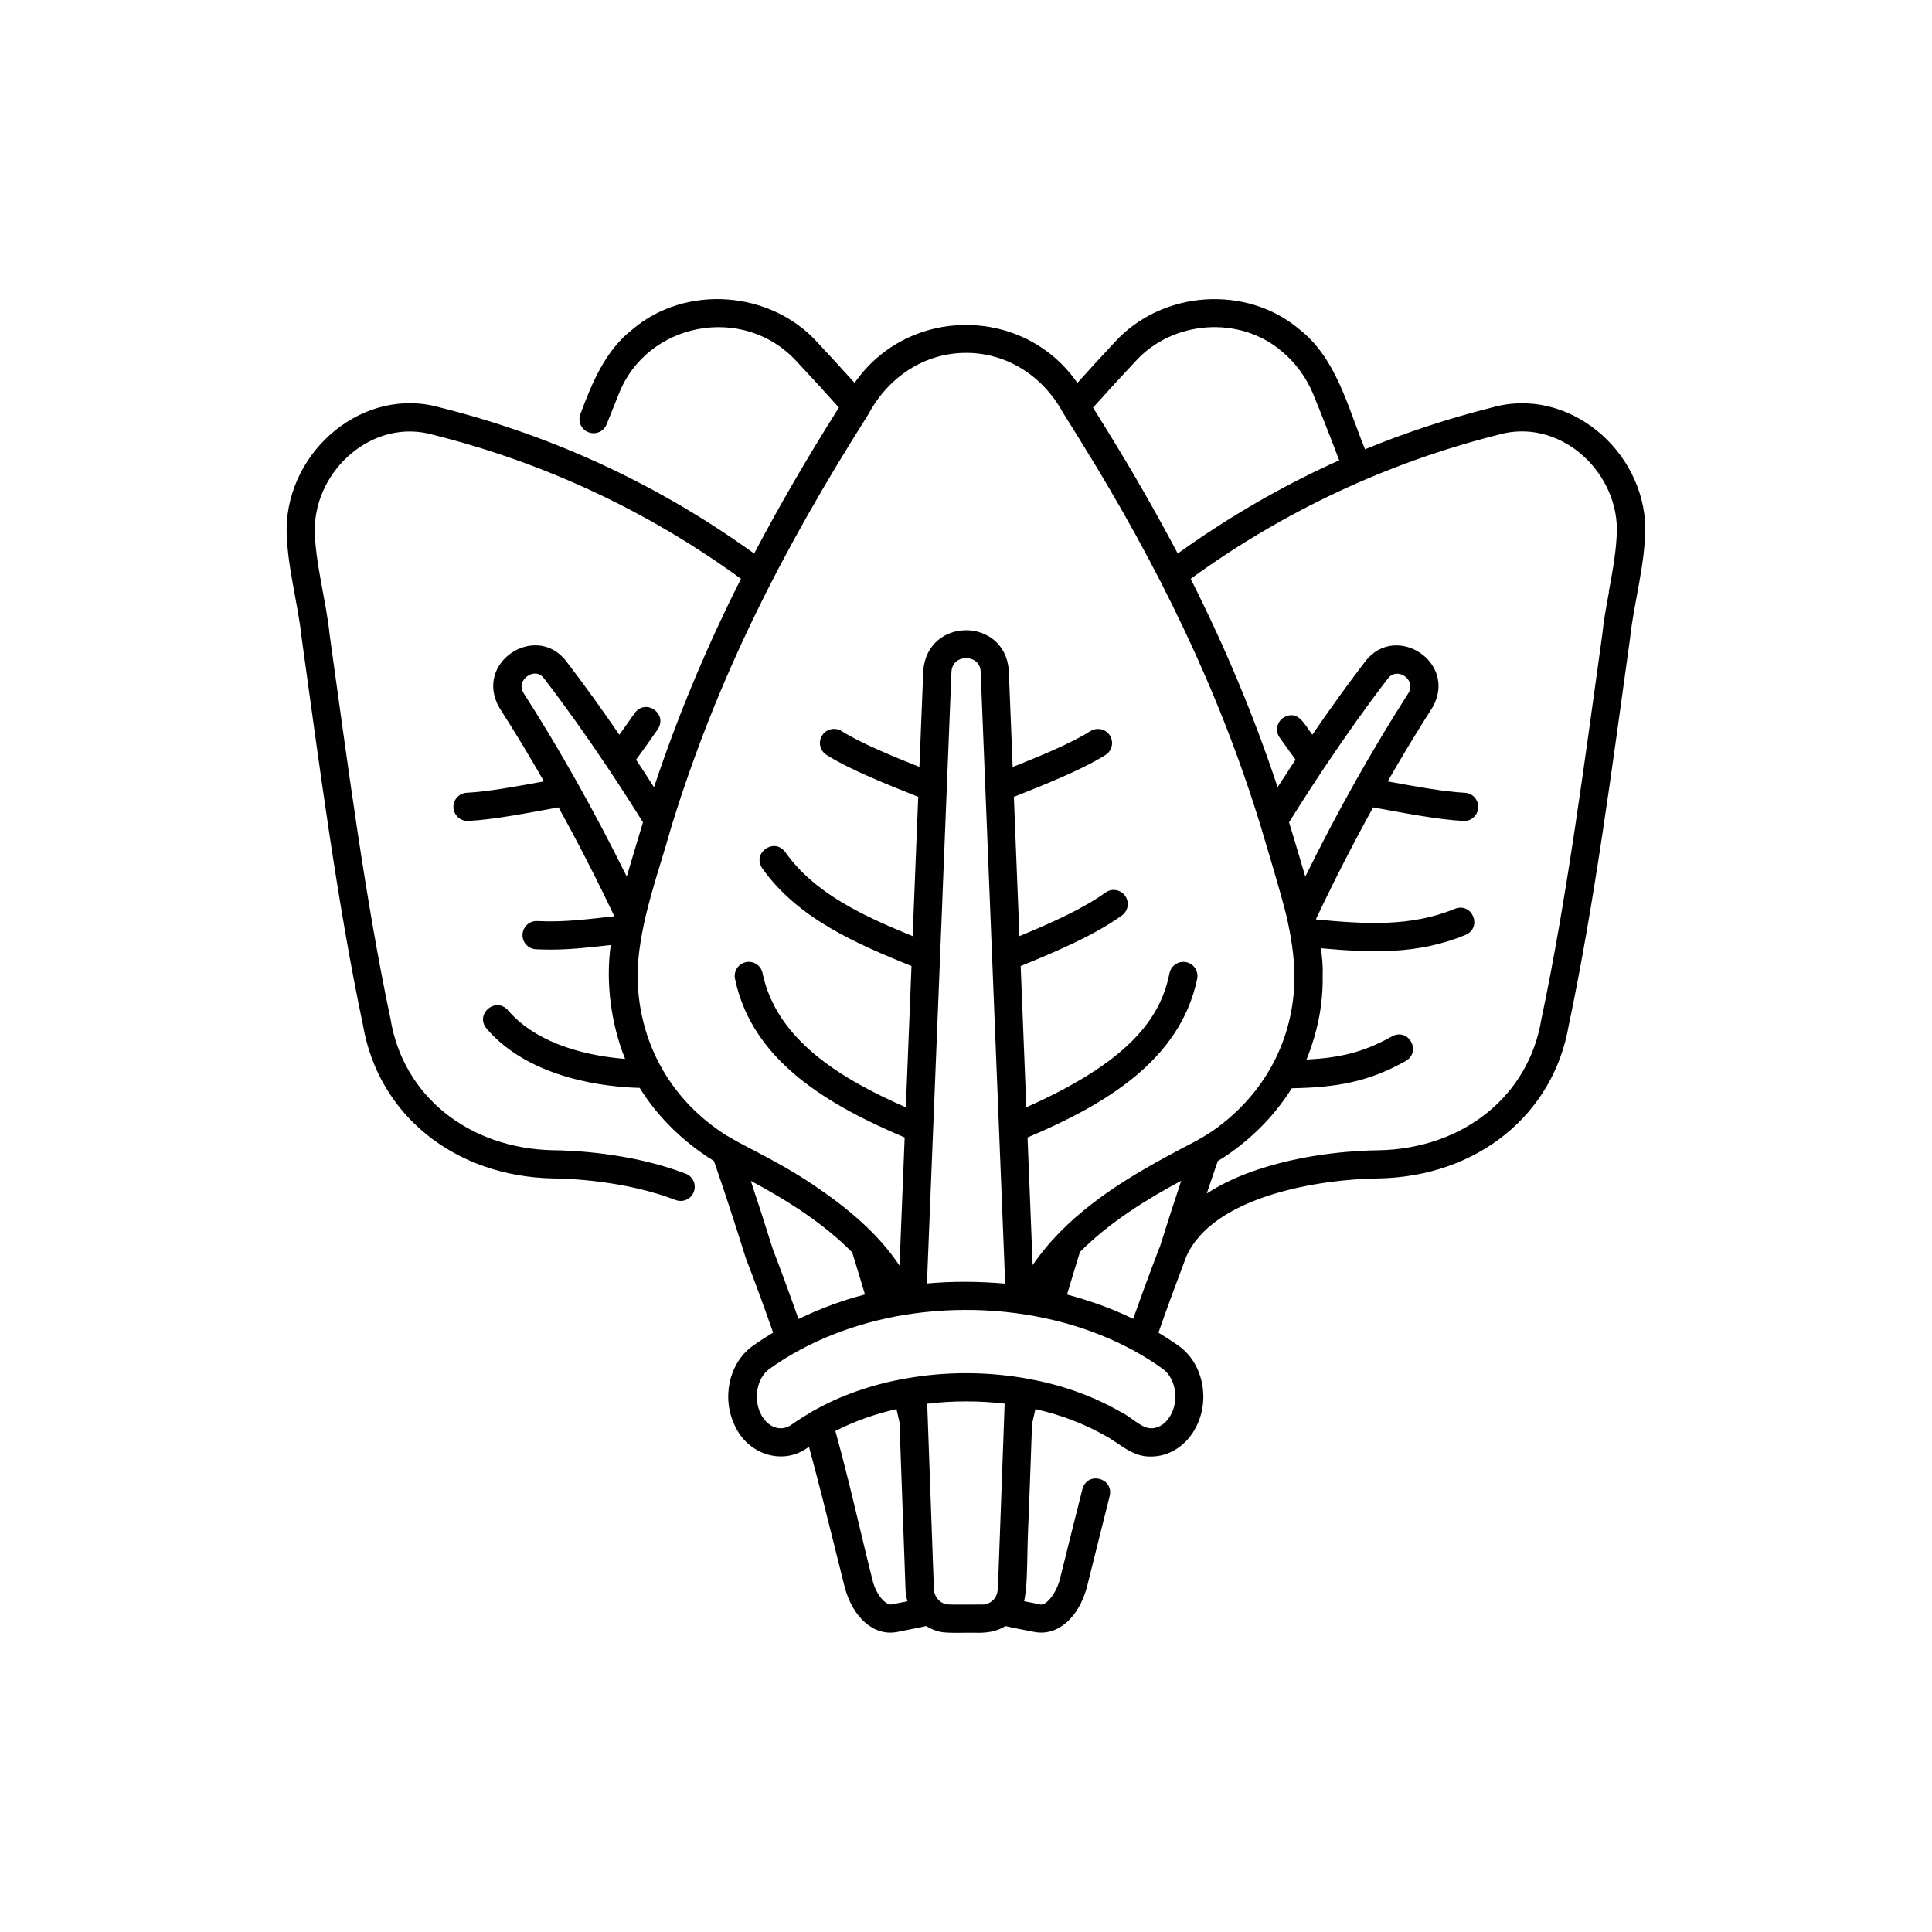 <?xml version="1.0" encoding="UTF-8"?>
<svg id="Livello_1" xmlns="http://www.w3.org/2000/svg" version="1.1" viewBox="0 0 600 600">
  <!-- Generator: Adobe Illustrator 29.0.1, SVG Export Plug-In . SVG Version: 2.1.0 Build 192)  -->
  <defs>
    <style>
      .st0 {
        fill: #010101;
      }
    </style>
  </defs>
  <path class="st0" d="M510.96,163.99c-.33-24.11-23.98-44.22-47.71-37.41-13.5,3.4-26.61,7.72-39.32,12.95-5.37-13.02-8.82-28.17-20.36-37.22-16.46-13.99-42.77-12.15-57.39,3.97-3.92,4.17-7.77,8.4-11.59,12.64-16.65-24.02-52.56-23.98-69.19,0-3.82-4.24-7.67-8.47-11.54-12.59-14.67-16.18-40.98-18.01-57.39-4.08-8.4,6.48-12.64,16.65-16.21,26.31-.89,2.24.21,4.8,2.47,5.67,2.24.89,4.8-.21,5.67-2.47,1.21-3.05,2.45-6.14,3.73-9.3,8.7-22.46,38.86-28.2,55.28-10.21,4.43,4.71,8.82,9.51,13.11,14.32-10.05,15.93-18.68,30.83-26.31,45.34-29.43-21.24-62.18-36.5-97.44-45.34-23.84-6.83-47.42,13.27-47.76,37.53,0,11.24,3.54,23.14,4.69,34.15,5.55,39.91,11.12,82.72,19.01,120,4.71,27.92,28.39,47.09,59.01,47.72,4.97.04,22.39.67,38.09,6.7,2.26.86,4.8-.26,5.65-2.52.88-2.26-.26-4.8-2.5-5.65-17.09-6.58-35.82-7.25-41.1-7.28-26.33-.53-46.67-16.91-50.56-40.68-7.83-36.94-13.37-79.62-18.91-119.32-1.03-10.43-4.6-22.65-4.64-33,.28-18.64,18.31-34.49,36.82-29.18,34.64,8.7,66.77,23.74,95.55,44.71-10.52,20.76-19.66,42.59-27.01,64.74-1.84-2.89-3.69-5.74-5.57-8.56,2.1-2.87,4.46-6.13,6.77-9.51,3.13-4.85-3.85-9.63-7.23-4.94-1.58,2.31-3.2,4.57-4.74,6.7-5.57-8.14-11.17-15.9-16.63-23.02-9.44-11.89-28.67.61-20.62,14.64,4.73,7.37,9.35,15.02,13.85,22.86-7.98,1.47-17.26,3.19-23.97,3.54-2.42.12-4.27,2.19-4.15,4.6.12,2.42,2.21,4.27,4.6,4.15,8.18-.42,19.01-2.59,28.04-4.22,6.02,10.89,11.82,22.2,17.33,33.82-8.07.86-15.25,1.91-23.93,1.49-2.4-.14-4.46,1.75-4.59,4.17-.12,2.42,1.75,4.46,4.17,4.59,1.52.07,2.98.11,4.41.11,6.7,0,12.53-.74,18.82-1.42-1.63,11.83.12,24.47,4.46,35.36-10.1-.81-26.78-3.9-36.4-15.14-3.85-4.29-10.29,1.21-6.65,5.69,13.62,15.91,37.83,18.21,47.58,18.45,5.18,8.35,12.31,15.56,20.6,21.11.44.33.89.63,1.38.89.32.19.6.4.91.6.07.04.12.07.18.11,3.27,9.4,6.51,19.4,9.93,30.29,2.54,6.53,5.55,14.76,8.44,23-2.17,1.31-4.31,2.68-6.35,4.15-7.37,5.29-9.77,16.25-5.44,24.95,4.13,8.88,15.13,12.38,22.92,6.34,3.01,11.03,5.88,22.62,8.46,33.03.91,3.69,1.8,7.28,2.68,10.73,2.5,9.14,8.84,15.11,16.16,13.79,2.45-.53,7.28-1.4,9.1-1.86,1.31.84,2.75,1.4,4.25,1.77.28.07.63.12,1.07.18,3.22.28,6.06.09,9.54.12,3.31.14,6.92-.18,9.73-2.07,1.75.46,6.42,1.3,8.86,1.8,7.46,1.52,13.9-4.52,16.44-13.76,2.35-9.33,4.66-18.82,7.11-28.45,1.28-5.62-6.9-7.74-8.47-2.15-2.4,9.4-4.66,18.68-6.95,27.8-1.12,4.67-4.38,8.49-6.09,8.07-.84-.21-3.62-.72-5.06-1,1.3-6.34.68-13.41,1.47-27.83.35-9.56.72-19.83.98-27.22.33-1.49.68-3.05,1.05-4.62,7.67,1.7,15.13,4.5,21.94,8.4,4.36,2.35,8.14,6.49,14,6.32,5.81,0,11.2-3.59,14.06-9.37,4.32-8.7,1.93-19.66-5.44-24.95-2.03-1.45-4.17-2.82-6.35-4.15,2.96-8.54,6.06-16.72,8.63-23.6,8.3-18.8,41.35-24.12,59.84-24.3,30.57-.63,54.25-19.78,58.98-47.71,7.9-37.34,13.48-80.21,19.03-120.18,1.16-10.87,4.73-22.95,4.67-34.12h.02ZM352.62,112.22c11.59-12.78,32.32-14.25,45.34-3.2,4.32,3.55,7.76,8.21,9.89,13.46,2.77,6.76,5.46,13.62,8.05,20.48-17.59,7.86-34.42,17.65-50.14,28.94-8.28-15.65-16.44-29.6-26.31-45.3,4.29-4.8,8.7-9.61,13.16-14.37h0ZM300.01,109.58c12.5,0,23.77,6.97,30.15,18.66,1.87,3.03,3.8,6,5.6,8.98,23.58,38.01,42.71,76.75,55.74,119.3,2.7,9.14,5.62,18.56,7.95,27.64,1.54,6.65,2.54,13.06,2.56,19.41-.18,19.26-9.21,36.1-24.89,47.27-2.03,1.44-4.18,2.66-6.37,3.87-2.94,1.52-6.02,3.13-9.17,4.87-15.44,8.42-30.76,18.5-40.88,33.3l-1.59-39.63c23.48-9.93,47.39-23.7,52.68-49.28.49-2.36-1.03-4.69-3.4-5.16-2.38-.49-4.69,1.03-5.18,3.4-2.49,12.04-9.87,26.31-44.48,41.66l-1.75-43.85c10.33-4.22,22.71-9.4,31.44-15.72,1.96-1.42,2.4-4.15.98-6.11s-4.15-2.4-6.11-.98c-7.14,5.16-17.47,9.7-26.7,13.51l-1.73-43.24c9.21-3.69,20.71-8.18,28.45-13.01,2.05-1.3,2.66-3.99,1.38-6.04s-3.99-2.66-6.04-1.38c-6.23,3.92-16.02,7.9-24.16,11.15l-1.21-30.22c-1.47-16.37-25.14-16.37-26.54.16l-1.21,30.04c-8.12-3.26-17.94-7.23-24.18-11.15-2.05-1.28-4.74-.67-6.04,1.38-1.3,2.05-.67,4.74,1.38,6.04,7.74,4.85,19.24,9.31,28.47,13.01-.39,9.8-1.35,33.79-1.73,43.26-15.3-6.27-30.5-13.23-39.58-26.12-3.45-4.62-10.36.25-7.14,5.04,11.12,15.74,29.67,23.6,46.36,30.37-.6,14.67-1.17,29.39-1.75,43.87-20.36-8.91-40.23-21.04-44.5-41.68-.49-2.36-2.8-3.89-5.16-3.4-2.36.49-3.89,2.8-3.4,5.16,5.29,25.59,29.2,39.35,52.69,49.28-.54,13.6-1.09,26.94-1.59,39.81-6.83-10.26-16.58-18.19-26.7-25.03-7.88-5.32-15.07-8.91-23.14-13.18-1.44-.79-2.84-1.59-4.29-2.45-.28-.18-.56-.35-.82-.54-17.28-11.48-26.84-29.94-26.4-50.75.79-15.3,6.46-29.92,10.56-44.59,14.32-46.41,34.56-85.99,61.08-127.8,6.32-11.85,17.7-19.15,30.41-19.12l-.02-.02ZM400.32,255.39c3.68-5.92,7.42-11.69,11.19-17.33,6.55-9.79,13.13-19.03,19.47-27.29,2.82-3.85,8.91.19,6.46,4.41-11.36,17.73-22.13,36.87-32.07,57.07-1.58-5.51-3.36-11.26-5.04-16.86h0ZM292.73,277.32l2.75-68.71c.3-5.6,8.72-5.62,9.07-.16l7.62,190.19c-8.05-.7-16.32-.79-24.3-.04,1.52-37.9,3.22-80.28,4.87-121.28h0ZM350.9,409.09c-6.25-2.99-12.83-5.25-19.52-7.07,1.37-4.62,2.71-9.03,4.01-13.22,9.07-9.07,20.24-16.11,31.44-22.09-2.17,6.49-4.36,13.29-6.62,20.5-.07.18-.16.33-.23.51-2.96,7.7-5.5,14.62-8.05,21.85-.35-.18-.72-.32-1.07-.47h.04ZM163.81,209.97c1.42-1.05,3.64-1.28,5.11.67,6.41,8.35,13.02,17.63,19.57,27.41,3.76,5.64,7.51,11.43,11.19,17.33-1.72,5.64-3.36,11.22-5.04,16.86-9.98-20.22-20.74-39.37-32.05-57.02-1.75-2.96.7-4.9,1.21-5.25h.02ZM233.17,366.72c11.4,6.14,22.37,13.02,31.48,22.2,1.38,4.46,2.71,8.86,3.97,13.09-7.2,1.87-14,4.41-20.64,7.62-2.77-7.84-5.55-15.42-8-21.76-2.33-7.46-4.57-14.44-6.81-21.13v-.02ZM302.6,498.32c-1.3-.02-7.25.04-8.39-.05-.12-.02-.25-.02-.35-.04-2.15-.49-3.75-2.42-3.83-4.71l-2.08-57.58c7.93-.96,16.11-.96,24.05-.02-.35,9.52-1.1,30.32-1.56,42.96-.18,4.76-.32,8.46-.37,10.07-.21,2.52.4,6.13-1.72,8.04-.86.82-2.07,1.33-3.19,1.31h-2.56l-.02.02ZM277.6,498.12c-.25.05-.53.11-.74.16-1.54.28-4.59-2.47-5.86-7.42-1.26-4.95-2.56-10.42-3.92-16.09-2.45-10.24-4.97-20.8-7.65-30.36,5.99-3.08,12.41-5.3,18.98-6.79.35,1.45.65,2.78.93,4.08.26,6.95,1.61,44.4,1.89,52.19.05,1.17.28,2.29.58,3.41-1.65.32-2.78.53-4.2.82h0ZM363.78,439.07c-1.38,2.82-3.71,4.5-6.35,4.5-2.92.02-6.51-3.82-9.56-5.18-8.77-5.01-18.47-8.37-28.41-10.15-.04-.02-.07-.02-.11-.02-.63-.11-1.24-.25-1.87-.35h-.05s-.07-.02-.11-.02c-11.89-1.93-24.26-1.87-36.13.28-10.22,1.77-20.2,5.18-29.2,10.35-.26.14-.51.3-.74.47-1.82,1.09-3.62,2.21-5.34,3.43-3.61,2.63-7.77.61-9.66-3.31-2.38-4.8-1.14-11.19,2.71-13.95,12.29-8.82,27.08-14.32,42-16.79,16.61-2.66,33.84-1.87,50.09,2.64,7.42,2.07,14.62,4.94,21.36,8.65,3.08,1.72,5.93,3.5,8.68,5.48,3.85,2.77,5.09,9.16,2.71,13.95l-.02.02ZM499.68,183.85c-.88,4.67-1.68,9.1-2.08,13.2-5.53,39.76-11.08,82.51-18.92,119.5-3.9,23.77-24.23,40.16-50.52,40.68-5.88.05-21.24.72-36.64,5.69-6.51,2.1-12.1,4.69-16.75,7.74,1.16-3.45,2.29-6.81,3.45-10.12.6-.37,1.21-.72,1.8-1.09.65-.44,1.28-.91,1.93-1.31,7.7-5.44,14.27-12.25,19.22-20.17,13.72-.26,23.74-1.89,35.45-8.51,4.95-2.98.79-10.33-4.31-7.62-8.84,5.01-16.49,6.7-26.56,7.21.95-2.28,1.72-4.66,2.43-7.02v-.02c1.96-6.62,2.71-13.06,2.59-19.5.11-2.68-.21-5.37-.53-8.02,15.44,1.38,29.99,2.05,44.95-4.17,5.27-2.35,2.03-10.17-3.36-8.09-13.81,5.72-28.04,4.71-43.08,3.33-.02-.05-.02-.11-.04-.18,5.64-11.92,11.57-23.49,17.73-34.64,9.03,1.63,19.87,3.78,28.04,4.22,2.4.12,4.48-1.73,4.6-4.15s-1.73-4.48-4.15-4.6c-6.69-.35-15.98-2.08-23.97-3.54,4.53-7.9,9.17-15.58,13.93-23,7.9-13.97-11.36-26.42-20.8-14.39-5.41,7.05-10.98,14.78-16.54,22.9-2.31-3.01-4.46-8.11-9.09-5.23-1.98,1.4-2.45,4.11-1.07,6.09,1.72,2.43,3.4,4.76,4.95,6.88-1.86,2.82-3.71,5.67-5.57,8.54-7.35-22.2-16.46-43.84-26.99-64.7,28.71-20.92,61.12-36.1,95.6-44.76,18.42-5.27,36.47,10.54,36.76,29.13-.04,6.25-1.3,13.09-2.52,19.69l.02.02Z"/>
</svg>
